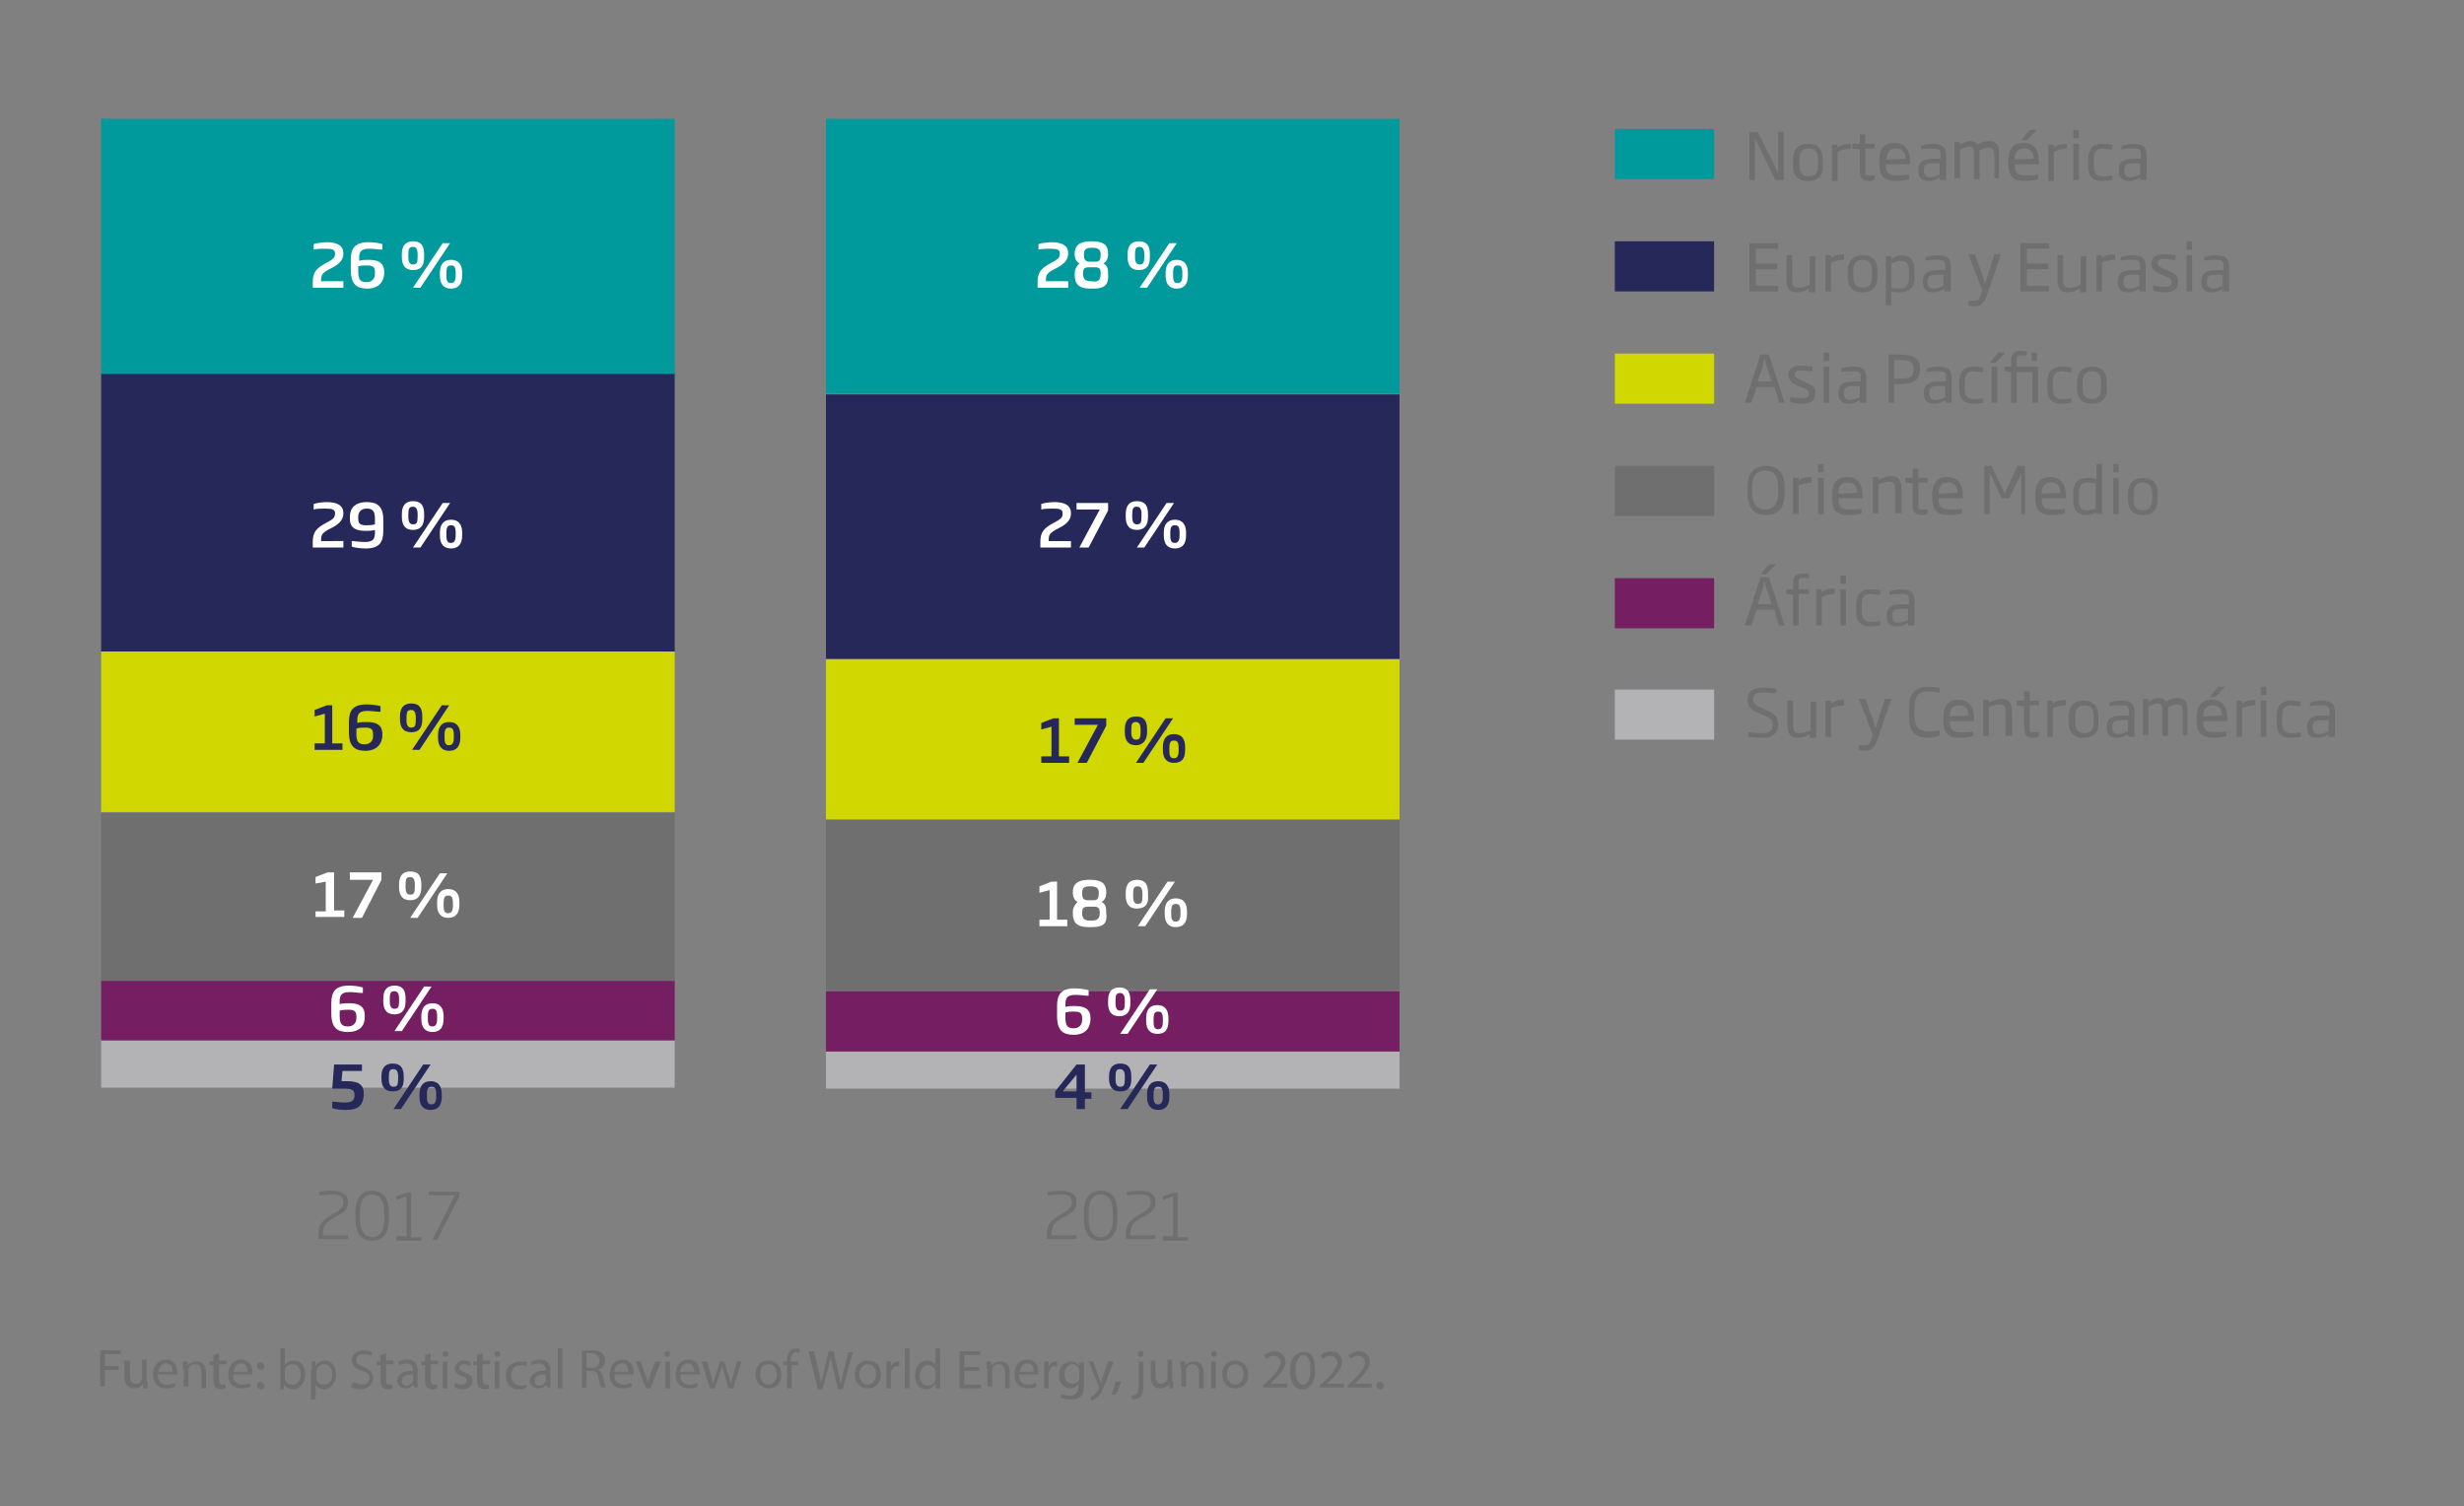 <?xml version="1.0" encoding="utf-8"?>
<!-- Generator: Adobe Illustrator 26.1.0, SVG Export Plug-In . SVG Version: 6.00 Build 0)  -->
<svg version="1.1" id="Capa_1" xmlns="http://www.w3.org/2000/svg" xmlns:xlink="http://www.w3.org/1999/xlink" x="0px" y="0px"
	 viewBox="0 0 265.5 162.3" style="enable-background:new 0 0 265.5 162.3;" xml:space="preserve">
<rect x="0" y="0" width="265.5" height="162.3" fill="#808080" stroke="none"/>
<style type="text/css">
	.st0{fill:#B3B3B5;}
	.st1{fill:#751F62;}
	.st2{fill:#706F6F;}
	.st3{fill:#D1D700;}
	.st4{fill:#252859;}
	.st5{fill:#009A9D;}
	.st6{fill:#FFFFFF;}
</style>
<rect x="89" y="113.3" class="st0" width="61.8" height="4"/>
<rect x="89" y="106.8" class="st1" width="61.8" height="6.5"/>
<rect x="89" y="88.3" class="st2" width="61.8" height="18.4"/>
<rect x="89" y="71" class="st3" width="61.8" height="17.3"/>
<rect x="89" y="42.5" class="st4" width="61.8" height="28.5"/>
<rect x="89" y="12.8" class="st5" width="61.8" height="29.6"/>
<rect x="10.9" y="112.1" class="st0" width="61.8" height="5.1"/>
<rect x="10.9" y="105.6" class="st1" width="61.8" height="6.5"/>
<rect x="10.9" y="87.6" class="st2" width="61.8" height="18.1"/>
<rect x="10.9" y="70.2" class="st3" width="61.8" height="17.3"/>
<rect x="10.9" y="40.2" class="st4" width="61.8" height="30"/>
<rect x="10.9" y="12.8" class="st5" width="61.8" height="27.5"/>
<g>
	<path class="st2" d="M10.9,145.5H13v0.4h-1.7v1.3h1.5v0.4h-1.5v1.8h-0.5V145.5z"/>
	<path class="st2" d="M15.9,148.8c0,0.3,0,0.6,0,0.8h-0.5l0-0.5h0c-0.1,0.2-0.4,0.5-1,0.5c-0.5,0-1-0.3-1-1.3v-1.7H14v1.6
		c0,0.6,0.2,0.9,0.6,0.9c0.4,0,0.6-0.2,0.7-0.5c0-0.1,0-0.2,0-0.3v-1.8h0.5V148.8z"/>
	<path class="st2" d="M17,148.2c0,0.7,0.5,1,1,1c0.4,0,0.6-0.1,0.8-0.2l0.1,0.4c-0.2,0.1-0.5,0.2-1,0.2c-0.9,0-1.4-0.6-1.4-1.5
		c0-0.9,0.5-1.6,1.4-1.6c0.9,0,1.2,0.8,1.2,1.4c0,0.1,0,0.2,0,0.2H17z M18.6,147.8c0-0.3-0.1-0.9-0.7-0.9c-0.5,0-0.8,0.5-0.8,0.9
		H18.6z"/>
	<path class="st2" d="M19.7,147.5c0-0.3,0-0.5,0-0.8h0.5l0,0.5h0c0.1-0.3,0.5-0.5,1-0.5c0.4,0,1,0.2,1,1.2v1.7h-0.5v-1.7
		c0-0.5-0.2-0.9-0.7-0.9c-0.3,0-0.6,0.2-0.7,0.5c0,0.1,0,0.2,0,0.2v1.7h-0.5V147.5z"/>
	<path class="st2" d="M23.6,145.8v0.8h0.8v0.4h-0.8v1.6c0,0.4,0.1,0.6,0.4,0.6c0.1,0,0.2,0,0.3,0l0,0.4c-0.1,0-0.3,0.1-0.5,0.1
		c-0.2,0-0.4-0.1-0.6-0.2c-0.1-0.2-0.2-0.4-0.2-0.8v-1.6h-0.4v-0.4h0.4V146L23.6,145.8z"/>
	<path class="st2" d="M25.1,148.2c0,0.7,0.5,1,1,1c0.4,0,0.6-0.1,0.8-0.2l0.1,0.4c-0.2,0.1-0.5,0.2-1,0.2c-0.9,0-1.4-0.6-1.4-1.5
		c0-0.9,0.5-1.6,1.4-1.6c0.9,0,1.2,0.8,1.2,1.4c0,0.1,0,0.2,0,0.2H25.1z M26.7,147.8c0-0.3-0.1-0.9-0.7-0.9c-0.5,0-0.8,0.5-0.8,0.9
		H26.7z"/>
	<path class="st2" d="M27.7,147.2c0-0.2,0.1-0.4,0.4-0.4c0.2,0,0.3,0.2,0.4,0.4c0,0.2-0.1,0.4-0.4,0.4
		C27.8,147.5,27.7,147.4,27.7,147.2z M27.7,149.3c0-0.2,0.1-0.4,0.4-0.4c0.2,0,0.3,0.2,0.4,0.4c0,0.2-0.1,0.4-0.4,0.4
		C27.8,149.6,27.7,149.5,27.7,149.3z"/>
	<path class="st2" d="M30.2,149.6c0-0.2,0-0.5,0-0.8v-3.5h0.5v1.8h0c0.2-0.3,0.5-0.5,1-0.5c0.7,0,1.2,0.6,1.2,1.5
		c0,1-0.7,1.6-1.3,1.6c-0.4,0-0.8-0.2-1-0.5h0l0,0.5H30.2z M30.7,148.4c0,0.1,0,0.1,0,0.2c0.1,0.4,0.4,0.6,0.8,0.6
		c0.6,0,0.9-0.5,0.9-1.1c0-0.6-0.3-1.1-0.9-1.1c-0.4,0-0.7,0.2-0.8,0.6c0,0.1,0,0.1,0,0.2V148.4z"/>
	<path class="st2" d="M33.6,147.6c0-0.4,0-0.7,0-0.9H34l0,0.5h0c0.2-0.4,0.6-0.6,1-0.6c0.7,0,1.2,0.6,1.2,1.5c0,1-0.6,1.6-1.3,1.6
		c-0.4,0-0.7-0.2-0.9-0.5h0v1.6h-0.5V147.6z M34.1,148.4c0,0.1,0,0.2,0,0.2c0.1,0.4,0.4,0.6,0.8,0.6c0.6,0,0.9-0.5,0.9-1.1
		c0-0.6-0.3-1.1-0.9-1.1c-0.4,0-0.7,0.3-0.8,0.7c0,0.1,0,0.1,0,0.2V148.4z"/>
	<path class="st2" d="M38.1,148.9c0.2,0.1,0.6,0.3,0.9,0.3c0.5,0,0.8-0.3,0.8-0.7c0-0.4-0.2-0.6-0.8-0.8c-0.7-0.2-1.1-0.6-1.1-1.1
		c0-0.6,0.5-1.1,1.3-1.1c0.4,0,0.7,0.1,0.9,0.2l-0.1,0.4c-0.1-0.1-0.4-0.2-0.8-0.2c-0.6,0-0.8,0.3-0.8,0.6c0,0.4,0.2,0.6,0.8,0.8
		c0.7,0.3,1,0.6,1,1.2c0,0.6-0.5,1.2-1.4,1.2c-0.4,0-0.8-0.1-1-0.3L38.1,148.9z"/>
	<path class="st2" d="M41.6,145.8v0.8h0.8v0.4h-0.8v1.6c0,0.4,0.1,0.6,0.4,0.6c0.1,0,0.2,0,0.3,0l0,0.4c-0.1,0-0.3,0.1-0.5,0.1
		c-0.2,0-0.4-0.1-0.6-0.2c-0.1-0.2-0.2-0.4-0.2-0.8v-1.6h-0.4v-0.4h0.4V146L41.6,145.8z"/>
	<path class="st2" d="M44.6,149.6l0-0.4h0c-0.2,0.2-0.5,0.4-0.9,0.4c-0.6,0-0.9-0.4-0.9-0.8c0-0.7,0.6-1.1,1.7-1.1v-0.1
		c0-0.2-0.1-0.7-0.7-0.7c-0.3,0-0.6,0.1-0.8,0.2l-0.1-0.3c0.2-0.2,0.6-0.3,1-0.3c0.9,0,1.1,0.6,1.1,1.2v1.1c0,0.3,0,0.5,0,0.7H44.6z
		 M44.5,148.1c-0.6,0-1.2,0.1-1.2,0.7c0,0.3,0.2,0.5,0.5,0.5c0.4,0,0.6-0.2,0.7-0.5c0-0.1,0-0.1,0-0.2V148.1z"/>
	<path class="st2" d="M46.4,145.8v0.8h0.8v0.4h-0.8v1.6c0,0.4,0.1,0.6,0.4,0.6c0.1,0,0.2,0,0.3,0l0,0.4c-0.1,0-0.3,0.1-0.5,0.1
		c-0.2,0-0.4-0.1-0.6-0.2c-0.1-0.2-0.2-0.4-0.2-0.8v-1.6h-0.4v-0.4h0.4V146L46.4,145.8z"/>
	<path class="st2" d="M48.3,145.9c0,0.2-0.1,0.3-0.3,0.3c-0.2,0-0.3-0.1-0.3-0.3c0-0.2,0.1-0.3,0.3-0.3
		C48.1,145.5,48.3,145.7,48.3,145.9z M47.7,149.6v-2.9h0.5v2.9H47.7z"/>
	<path class="st2" d="M49,149c0.2,0.1,0.4,0.2,0.7,0.2c0.4,0,0.6-0.2,0.6-0.4c0-0.3-0.1-0.4-0.5-0.5c-0.5-0.2-0.8-0.5-0.8-0.8
		c0-0.5,0.4-0.9,1-0.9c0.3,0,0.6,0.1,0.7,0.2l-0.1,0.4c-0.1-0.1-0.3-0.2-0.6-0.2c-0.3,0-0.5,0.2-0.5,0.4c0,0.2,0.2,0.3,0.6,0.5
		c0.5,0.2,0.8,0.4,0.8,0.9c0,0.5-0.4,0.9-1.1,0.9c-0.3,0-0.6-0.1-0.8-0.2L49,149z"/>
	<path class="st2" d="M52,145.8v0.8h0.8v0.4H52v1.6c0,0.4,0.1,0.6,0.4,0.6c0.1,0,0.2,0,0.3,0l0,0.4c-0.1,0-0.3,0.1-0.5,0.1
		c-0.2,0-0.4-0.1-0.6-0.2c-0.1-0.2-0.2-0.4-0.2-0.8v-1.6H51v-0.4h0.4V146L52,145.8z"/>
	<path class="st2" d="M53.9,145.9c0,0.2-0.1,0.3-0.3,0.3c-0.2,0-0.3-0.1-0.3-0.3c0-0.2,0.1-0.3,0.3-0.3
		C53.7,145.5,53.9,145.7,53.9,145.9z M53.3,149.6v-2.9h0.5v2.9H53.3z"/>
	<path class="st2" d="M56.7,149.5c-0.1,0.1-0.4,0.2-0.8,0.2c-0.9,0-1.4-0.6-1.4-1.5c0-0.9,0.6-1.5,1.6-1.5c0.3,0,0.6,0.1,0.7,0.1
		l-0.1,0.4c-0.1-0.1-0.3-0.1-0.6-0.1c-0.7,0-1,0.5-1,1.1c0,0.7,0.4,1.1,1,1.1c0.3,0,0.5-0.1,0.6-0.1L56.7,149.5z"/>
	<path class="st2" d="M58.9,149.6l0-0.4h0c-0.2,0.2-0.5,0.4-0.9,0.4c-0.6,0-0.9-0.4-0.9-0.8c0-0.7,0.6-1.1,1.7-1.1v-0.1
		c0-0.2-0.1-0.7-0.7-0.7c-0.3,0-0.6,0.1-0.8,0.2l-0.1-0.3c0.2-0.2,0.6-0.3,1-0.3c0.9,0,1.1,0.6,1.1,1.2v1.1c0,0.3,0,0.5,0,0.7H58.9z
		 M58.8,148.1c-0.6,0-1.2,0.1-1.2,0.7c0,0.3,0.2,0.5,0.5,0.5c0.4,0,0.6-0.2,0.7-0.5c0-0.1,0-0.1,0-0.2V148.1z"/>
	<path class="st2" d="M60.1,145.3h0.5v4.3h-0.5V145.3z"/>
	<path class="st2" d="M62.7,145.6c0.3-0.1,0.6-0.1,1-0.1c0.6,0,0.9,0.1,1.2,0.3c0.2,0.2,0.3,0.5,0.3,0.8c0,0.5-0.3,0.9-0.8,1v0
		c0.3,0.1,0.5,0.4,0.6,0.8c0.1,0.6,0.2,1,0.3,1.1h-0.5c-0.1-0.1-0.2-0.5-0.3-1c-0.1-0.6-0.3-0.8-0.8-0.8h-0.5v1.8h-0.5V145.6z
		 M63.2,147.4h0.5c0.6,0,0.9-0.3,0.9-0.8c0-0.5-0.4-0.8-0.9-0.8c-0.3,0-0.4,0-0.5,0V147.4z"/>
	<path class="st2" d="M66.2,148.2c0,0.7,0.5,1,1,1c0.4,0,0.6-0.1,0.8-0.2l0.1,0.4c-0.2,0.1-0.5,0.2-1,0.2c-0.9,0-1.4-0.6-1.4-1.5
		c0-0.9,0.5-1.6,1.4-1.6c0.9,0,1.2,0.8,1.2,1.4c0,0.1,0,0.2,0,0.2H66.2z M67.7,147.8c0-0.3-0.1-0.9-0.7-0.9c-0.5,0-0.8,0.5-0.8,0.9
		H67.7z"/>
	<path class="st2" d="M69,146.7l0.6,1.6c0.1,0.3,0.2,0.5,0.2,0.7h0c0.1-0.2,0.1-0.5,0.2-0.7l0.6-1.6h0.6l-1.1,2.9h-0.5l-1.1-2.9H69z
		"/>
	<path class="st2" d="M72.2,145.9c0,0.2-0.1,0.3-0.3,0.3c-0.2,0-0.3-0.1-0.3-0.3c0-0.2,0.1-0.3,0.3-0.3
		C72.1,145.5,72.2,145.7,72.2,145.9z M71.7,149.6v-2.9h0.5v2.9H71.7z"/>
	<path class="st2" d="M73.3,148.2c0,0.7,0.5,1,1,1c0.4,0,0.6-0.1,0.8-0.2l0.1,0.4c-0.2,0.1-0.5,0.2-1,0.2c-0.9,0-1.4-0.6-1.4-1.5
		c0-0.9,0.5-1.6,1.4-1.6c0.9,0,1.2,0.8,1.2,1.4c0,0.1,0,0.2,0,0.2H73.3z M74.8,147.8c0-0.3-0.1-0.9-0.7-0.9c-0.5,0-0.8,0.5-0.8,0.9
		H74.8z"/>
	<path class="st2" d="M76.2,146.7l0.4,1.5c0.1,0.3,0.2,0.6,0.2,0.9h0c0.1-0.3,0.2-0.6,0.3-0.9l0.5-1.5H78l0.5,1.5
		c0.1,0.3,0.2,0.7,0.3,0.9h0c0-0.3,0.1-0.6,0.2-0.9l0.4-1.5h0.5l-0.9,2.9h-0.5l-0.4-1.4c-0.1-0.3-0.2-0.6-0.3-1h0
		c-0.1,0.3-0.2,0.6-0.3,1l-0.5,1.4h-0.5l-0.9-2.9H76.2z"/>
	<path class="st2" d="M84.2,148.1c0,1.1-0.7,1.5-1.4,1.5c-0.8,0-1.4-0.6-1.4-1.5c0-1,0.6-1.5,1.4-1.5
		C83.6,146.6,84.2,147.2,84.2,148.1z M81.9,148.1c0,0.6,0.4,1.1,0.9,1.1c0.5,0,0.9-0.5,0.9-1.1c0-0.5-0.2-1.1-0.9-1.1
		C82.1,147,81.9,147.6,81.9,148.1z"/>
	<path class="st2" d="M84.8,149.6v-2.5h-0.4v-0.4h0.4v-0.1c0-0.4,0.1-0.8,0.3-1c0.2-0.2,0.5-0.3,0.7-0.3c0.2,0,0.3,0,0.4,0.1
		l-0.1,0.4c-0.1,0-0.2-0.1-0.3-0.1c-0.4,0-0.6,0.4-0.6,0.8v0.2H86v0.4h-0.7v2.5H84.8z"/>
	<path class="st2" d="M88.1,149.6l-1-4h0.6l0.5,2c0.1,0.5,0.2,1,0.3,1.4h0c0.1-0.4,0.2-0.9,0.3-1.4l0.5-2h0.5l0.5,2.1
		c0.1,0.5,0.2,1,0.3,1.4h0c0.1-0.4,0.2-0.9,0.3-1.4l0.5-2h0.5l-1.1,4h-0.5l-0.5-2.1c-0.1-0.5-0.2-0.9-0.3-1.3h0
		c-0.1,0.4-0.2,0.8-0.3,1.3l-0.6,2.1H88.1z"/>
	<path class="st2" d="M94.9,148.1c0,1.1-0.7,1.5-1.4,1.5c-0.8,0-1.4-0.6-1.4-1.5c0-1,0.6-1.5,1.4-1.5
		C94.4,146.6,94.9,147.2,94.9,148.1z M92.6,148.1c0,0.6,0.4,1.1,0.9,1.1c0.5,0,0.9-0.5,0.9-1.1c0-0.5-0.2-1.1-0.9-1.1
		C92.9,147,92.6,147.6,92.6,148.1z"/>
	<path class="st2" d="M95.5,147.6c0-0.3,0-0.6,0-0.9H96l0,0.6h0c0.1-0.4,0.4-0.6,0.8-0.6c0.1,0,0.1,0,0.1,0v0.5c-0.1,0-0.1,0-0.2,0
		c-0.4,0-0.6,0.3-0.7,0.7c0,0.1,0,0.2,0,0.2v1.5h-0.5V147.6z"/>
	<path class="st2" d="M97.5,145.3H98v4.3h-0.5V145.3z"/>
	<path class="st2" d="M101.3,145.3v3.5c0,0.3,0,0.6,0,0.8h-0.5l0-0.5h0c-0.2,0.3-0.5,0.6-1,0.6c-0.7,0-1.2-0.6-1.2-1.5
		c0-1,0.6-1.6,1.3-1.6c0.4,0,0.7,0.2,0.9,0.4h0v-1.7H101.3z M100.8,147.9c0-0.1,0-0.2,0-0.2c-0.1-0.3-0.4-0.6-0.8-0.6
		c-0.5,0-0.9,0.5-0.9,1.1c0,0.6,0.3,1.1,0.9,1.1c0.4,0,0.7-0.2,0.8-0.6c0-0.1,0-0.1,0-0.2V147.9z"/>
	<path class="st2" d="M105.5,147.7h-1.6v1.5h1.8v0.4h-2.3v-4h2.2v0.4h-1.7v1.3h1.6V147.7z"/>
	<path class="st2" d="M106.3,147.5c0-0.3,0-0.5,0-0.8h0.5l0,0.5h0c0.1-0.3,0.5-0.5,1-0.5c0.4,0,1,0.2,1,1.2v1.7h-0.5v-1.7
		c0-0.5-0.2-0.9-0.7-0.9c-0.3,0-0.6,0.2-0.7,0.5c0,0.1,0,0.2,0,0.2v1.7h-0.5V147.5z"/>
	<path class="st2" d="M109.8,148.2c0,0.7,0.5,1,1,1c0.4,0,0.6-0.1,0.8-0.2l0.1,0.4c-0.2,0.1-0.5,0.2-1,0.2c-0.9,0-1.4-0.6-1.4-1.5
		c0-0.9,0.5-1.6,1.4-1.6c0.9,0,1.2,0.8,1.2,1.4c0,0.1,0,0.2,0,0.2H109.8z M111.4,147.8c0-0.3-0.1-0.9-0.7-0.9
		c-0.5,0-0.8,0.5-0.8,0.9H111.4z"/>
	<path class="st2" d="M112.5,147.6c0-0.3,0-0.6,0-0.9h0.5l0,0.6h0c0.1-0.4,0.4-0.6,0.8-0.6c0.1,0,0.1,0,0.1,0v0.5
		c-0.1,0-0.1,0-0.2,0c-0.4,0-0.6,0.3-0.7,0.7c0,0.1,0,0.2,0,0.2v1.5h-0.5V147.6z"/>
	<path class="st2" d="M116.8,146.7c0,0.2,0,0.4,0,0.8v1.7c0,0.7-0.1,1.1-0.4,1.3c-0.3,0.3-0.7,0.3-1.1,0.3c-0.3,0-0.7-0.1-1-0.2
		l0.1-0.4c0.2,0.1,0.5,0.2,0.9,0.2c0.5,0,0.9-0.3,0.9-1v-0.3h0c-0.2,0.3-0.5,0.5-0.9,0.5c-0.7,0-1.2-0.6-1.2-1.4
		c0-1,0.6-1.5,1.3-1.5c0.5,0,0.8,0.3,0.9,0.5h0l0-0.4H116.8z M116.3,147.8c0-0.1,0-0.2,0-0.2c-0.1-0.3-0.4-0.6-0.7-0.6
		c-0.5,0-0.9,0.4-0.9,1.1c0,0.6,0.3,1,0.9,1c0.3,0,0.6-0.2,0.7-0.5c0-0.1,0-0.2,0-0.3V147.8z"/>
	<path class="st2" d="M117.8,146.7l0.6,1.7c0.1,0.2,0.1,0.4,0.2,0.6h0c0.1-0.2,0.1-0.4,0.2-0.6l0.6-1.7h0.6l-0.8,2.1
		c-0.4,1-0.6,1.5-1,1.8c-0.3,0.2-0.5,0.3-0.6,0.3l-0.1-0.4c0.1,0,0.3-0.1,0.5-0.3c0.1-0.1,0.3-0.3,0.4-0.6c0-0.1,0-0.1,0-0.1
		s0-0.1,0-0.1l-1.1-2.7H117.8z"/>
	<path class="st2" d="M119.8,150.3c0.1-0.4,0.3-1,0.4-1.4l0.6-0.1c-0.1,0.5-0.4,1.2-0.6,1.5L119.8,150.3z"/>
	<path class="st2" d="M121.9,150.4c0.2,0,0.4-0.1,0.6-0.2c0.1-0.2,0.2-0.4,0.2-1.1v-2.4h0.5v2.6c0,0.6-0.1,0.9-0.3,1.2
		c-0.2,0.2-0.6,0.3-0.9,0.3L121.9,150.4z M123.2,145.9c0,0.2-0.1,0.3-0.3,0.3c-0.2,0-0.3-0.1-0.3-0.3c0-0.2,0.1-0.3,0.3-0.3
		C123.1,145.5,123.2,145.7,123.2,145.9z"/>
	<path class="st2" d="M126.4,148.8c0,0.3,0,0.6,0,0.8H126l0-0.5h0c-0.1,0.2-0.4,0.5-1,0.5c-0.5,0-1-0.3-1-1.3v-1.7h0.5v1.6
		c0,0.6,0.2,0.9,0.6,0.9c0.4,0,0.6-0.2,0.7-0.5c0-0.1,0-0.2,0-0.3v-1.8h0.5V148.8z"/>
	<path class="st2" d="M127.2,147.5c0-0.3,0-0.5,0-0.8h0.5l0,0.5h0c0.1-0.3,0.5-0.5,1-0.5c0.4,0,1,0.2,1,1.2v1.7h-0.5v-1.7
		c0-0.5-0.2-0.9-0.7-0.9c-0.3,0-0.6,0.2-0.7,0.5c0,0.1,0,0.2,0,0.2v1.7h-0.5V147.5z"/>
	<path class="st2" d="M131.1,145.9c0,0.2-0.1,0.3-0.3,0.3c-0.2,0-0.3-0.1-0.3-0.3c0-0.2,0.1-0.3,0.3-0.3
		C131,145.5,131.1,145.7,131.1,145.9z M130.5,149.6v-2.9h0.5v2.9H130.5z"/>
	<path class="st2" d="M134.5,148.1c0,1.1-0.7,1.5-1.4,1.5c-0.8,0-1.4-0.6-1.4-1.5c0-1,0.6-1.5,1.4-1.5
		C133.9,146.6,134.5,147.2,134.5,148.1z M132.2,148.1c0,0.6,0.4,1.1,0.9,1.1c0.5,0,0.9-0.5,0.9-1.1c0-0.5-0.2-1.1-0.9-1.1
		C132.4,147,132.2,147.6,132.2,148.1z"/>
	<path class="st2" d="M136.1,149.6v-0.3l0.4-0.4c1-0.9,1.4-1.5,1.5-2c0-0.4-0.2-0.8-0.8-0.8c-0.4,0-0.6,0.2-0.8,0.3l-0.2-0.4
		c0.3-0.2,0.7-0.4,1.1-0.4c0.8,0,1.2,0.6,1.2,1.1c0,0.7-0.5,1.3-1.3,2.1l-0.3,0.3v0h1.8v0.4H136.1z"/>
	<path class="st2" d="M141.7,147.6c0,1.3-0.5,2.1-1.4,2.1c-0.8,0-1.3-0.7-1.3-2c0-1.3,0.6-2,1.4-2
		C141.3,145.6,141.7,146.3,141.7,147.6z M139.6,147.6c0,1,0.3,1.6,0.8,1.6c0.5,0,0.8-0.6,0.8-1.6c0-1-0.2-1.6-0.8-1.6
		C140,146,139.6,146.6,139.6,147.6z"/>
	<path class="st2" d="M142.2,149.6v-0.3l0.4-0.4c1-0.9,1.4-1.5,1.5-2c0-0.4-0.2-0.8-0.8-0.8c-0.4,0-0.6,0.2-0.8,0.3l-0.2-0.4
		c0.3-0.2,0.7-0.4,1.1-0.4c0.8,0,1.2,0.6,1.2,1.1c0,0.7-0.5,1.3-1.3,2.1l-0.3,0.3v0h1.8v0.4H142.2z"/>
	<path class="st2" d="M145.2,149.6v-0.3l0.4-0.4c1-0.9,1.4-1.5,1.5-2c0-0.4-0.2-0.8-0.8-0.8c-0.4,0-0.6,0.2-0.8,0.3l-0.2-0.4
		c0.3-0.2,0.7-0.4,1.1-0.4c0.8,0,1.2,0.6,1.2,1.1c0,0.7-0.5,1.3-1.3,2.1l-0.3,0.3v0h1.8v0.4H145.2z"/>
	<path class="st2" d="M148.3,149.3c0-0.2,0.1-0.4,0.4-0.4c0.2,0,0.4,0.2,0.4,0.4c0,0.2-0.1,0.4-0.4,0.4
		C148.4,149.6,148.3,149.5,148.3,149.3z"/>
</g>
<g>
	<path class="st2" d="M112.8,133.6v-0.5c0-1.2,0.4-1.6,1.6-2.3c0.9-0.5,1.1-0.8,1.1-1.3c0-0.6-0.4-0.8-1.3-0.8c-0.4,0-1,0.1-1.3,0.1
		v-0.4c0.2,0,0.8-0.1,1.3-0.1c1.2,0,1.8,0.4,1.8,1.2c0,0.7-0.3,1.1-1.3,1.6c-1.1,0.6-1.4,0.9-1.4,1.9v0.1h2.7v0.4H112.8z"/>
	<path class="st2" d="M118.6,133.7c-1.1,0-1.8-0.7-1.8-2.3v-0.8c0-1.6,0.7-2.3,1.8-2.3c1.1,0,1.8,0.7,1.8,2.3v0.8
		C120.4,133,119.7,133.7,118.6,133.7z M119.9,130.6c0-1.4-0.6-1.9-1.3-1.9s-1.3,0.5-1.3,1.9v0.8c0,1.4,0.6,1.9,1.3,1.9
		s1.3-0.5,1.3-1.9V130.6z"/>
	<path class="st2" d="M121.3,133.6v-0.5c0-1.2,0.4-1.6,1.6-2.3c0.9-0.5,1.1-0.8,1.1-1.3c0-0.6-0.4-0.8-1.3-0.8c-0.4,0-1,0.1-1.3,0.1
		v-0.4c0.2,0,0.8-0.1,1.3-0.1c1.2,0,1.8,0.4,1.8,1.2c0,0.7-0.3,1.1-1.3,1.6c-1.1,0.6-1.4,0.9-1.4,1.9v0.1h2.7v0.4H121.3z"/>
	<path class="st2" d="M125.3,133.6v-0.4l1.1,0v-4.3l-1.1,0.4v-0.4l1.2-0.4h0.4v4.8l1.1,0v0.4H125.3z"/>
</g>
<g>
	<path class="st2" d="M34.3,133.6v-0.5c0-1.2,0.4-1.6,1.6-2.3c0.9-0.5,1.1-0.8,1.1-1.3c0-0.6-0.4-0.8-1.3-0.8c-0.4,0-1,0.1-1.3,0.1
		v-0.4c0.2,0,0.8-0.1,1.3-0.1c1.2,0,1.8,0.4,1.8,1.2c0,0.7-0.3,1.1-1.3,1.6c-1.1,0.6-1.4,0.9-1.4,1.9v0.1h2.7v0.4H34.3z"/>
	<path class="st2" d="M40.1,133.7c-1.1,0-1.8-0.7-1.8-2.3v-0.8c0-1.6,0.7-2.3,1.8-2.3c1.1,0,1.8,0.7,1.8,2.3v0.8
		C41.9,133,41.2,133.7,40.1,133.7z M41.4,130.6c0-1.4-0.6-1.9-1.3-1.9s-1.3,0.5-1.3,1.9v0.8c0,1.4,0.6,1.9,1.3,1.9s1.3-0.5,1.3-1.9
		V130.6z"/>
	<path class="st2" d="M42.7,133.6v-0.4l1.1,0v-4.3l-1.1,0.4v-0.4l1.2-0.4h0.4v4.8l1.1,0v0.4H42.7z"/>
	<path class="st2" d="M47.1,133.6h-0.5l2.4-4.8h-2.8v-0.4h3.3v0.5L47.1,133.6z"/>
</g>
<g>
	<path class="st2" d="M191.3,19.4l-1.8-3.7c-0.1-0.3-0.3-0.6-0.4-0.9h0c0,0.3,0,0.7,0,1.1v3.5h-0.6v-5.2h0.9l1.8,3.6
		c0.1,0.3,0.3,0.6,0.4,0.9h0c0-0.4,0-0.8,0-1.1v-3.4h0.6v5.2H191.3z"/>
	<path class="st2" d="M194.8,19.5c-1.1,0-1.6-0.6-1.6-1.7v-0.6c0-1.1,0.6-1.7,1.6-1.7c1.1,0,1.6,0.6,1.6,1.7v0.6
		C196.5,18.9,195.9,19.5,194.8,19.5z M195.9,17.2c0-0.8-0.3-1.2-1-1.2c-0.7,0-1,0.4-1,1.2v0.6c0,0.8,0.3,1.2,1,1.2
		c0.7,0,1-0.4,1-1.2V17.2z"/>
	<path class="st2" d="M198,16.4v3.1h-0.6v-3.9h0.6v0.3c0.4-0.3,0.8-0.4,1.4-0.4V16C198.9,16,198.3,16.2,198,16.4z"/>
	<path class="st2" d="M201.4,19.5c-0.7,0-1-0.3-1-1v-2.4l-0.8-0.1v-0.5h0.8v-1h0.6v1h1v0.5h-1v2.4c0,0.4,0,0.5,0.4,0.5
		c0.2,0,0.5,0,0.6,0v0.4C202,19.4,201.7,19.5,201.4,19.5z"/>
	<path class="st2" d="M203.2,17.7L203.2,17.7c0,0.7,0.1,1.2,1.2,1.2c0.4,0,1,0,1.3-0.1v0.5c-0.3,0.1-0.7,0.2-1.4,0.2
		c-1.4,0-1.8-0.6-1.8-1.9v-0.3c0-1.2,0.5-1.9,1.6-1.9c1.1,0,1.7,0.7,1.7,2v0.3H203.2z M205.3,17.1c0-0.5-0.1-1.1-1-1.1
		c-0.9,0-1,0.7-1,1.1v0.1L205.3,17.1L205.3,17.1z"/>
	<path class="st2" d="M209,19.4v-0.3c-0.2,0.2-0.7,0.4-1.2,0.4c-0.7,0-1.1-0.3-1.1-1.1v-0.1c0-1,0.7-1.2,1.8-1.2h0.6v-0.3
		c0-0.7-0.1-0.8-0.9-0.8c-0.4,0-0.8,0-1.2,0.1v-0.4c0.1,0,0.6-0.2,1.2-0.2c1.3,0,1.5,0.5,1.5,1.3v2.6H209z M209,17.6h-0.6
		c-0.8,0-1.1,0.1-1.1,0.7v0.2c0,0.4,0.3,0.6,0.6,0.6c0.5,0,0.9-0.2,1.1-0.3V17.6z"/>
	<path class="st2" d="M214.9,19.4v-2.6c0-0.5,0-0.9-0.6-0.9c-0.3,0-0.6,0.1-1,0.3c0,0.2,0,0.4,0,0.5v2.6h-0.6v-2.6
		c0-0.5,0-0.9-0.5-0.9c-0.3,0-0.7,0.2-1,0.3v3.1h-0.6v-3.9h0.6v0.3c0.3-0.2,0.7-0.4,1.1-0.4c0.4,0,0.7,0.2,0.8,0.4
		c0.4-0.3,0.8-0.4,1.2-0.4c1.1,0,1.1,0.8,1.1,1.4v2.6H214.9z"/>
	<path class="st2" d="M217.1,17.7L217.1,17.7c0,0.7,0.1,1.2,1.2,1.2c0.4,0,1,0,1.3-0.1v0.5c-0.3,0.1-0.7,0.2-1.4,0.2
		c-1.4,0-1.8-0.6-1.8-1.9v-0.3c0-1.2,0.5-1.9,1.6-1.9c1.1,0,1.7,0.7,1.7,2v0.3H217.1z M219.1,17.1c0-0.5-0.1-1.1-1-1.1
		c-0.9,0-1,0.7-1,1.1v0.1L219.1,17.1L219.1,17.1z M218.4,15.1h-0.6l0.9-1.1h0.8L218.4,15.1z"/>
	<path class="st2" d="M221.3,16.4v3.1h-0.6v-3.9h0.6v0.3c0.4-0.3,0.8-0.4,1.4-0.4V16C222.2,16,221.6,16.2,221.3,16.4z"/>
	<path class="st2" d="M223.4,14.8V14h0.6v0.9H223.4z M223.4,19.4v-3.9h0.6v3.9H223.4z"/>
	<path class="st2" d="M226.5,19.5c-1.1,0-1.5-0.6-1.5-1.7v-0.6c0-1.1,0.5-1.7,1.5-1.7c0.6,0,1,0.1,1.1,0.1v0.5c-0.5,0-0.8-0.1-1-0.1
		c-0.6,0-1,0.2-1,1.2v0.6c0,1,0.4,1.2,1,1.2c0.2,0,0.5,0,1-0.1v0.5C227.5,19.4,227.1,19.5,226.5,19.5z"/>
	<path class="st2" d="M230.6,19.4v-0.3c-0.2,0.2-0.7,0.4-1.2,0.4c-0.7,0-1.1-0.3-1.1-1.1v-0.1c0-1,0.7-1.2,1.8-1.2h0.6v-0.3
		c0-0.7-0.1-0.8-0.9-0.8c-0.4,0-0.8,0-1.2,0.1v-0.4c0.1,0,0.6-0.2,1.2-0.2c1.3,0,1.5,0.5,1.5,1.3v2.6H230.6z M230.6,17.6H230
		c-0.8,0-1.1,0.1-1.1,0.7v0.2c0,0.4,0.3,0.6,0.6,0.6c0.5,0,0.9-0.2,1.1-0.3V17.6z"/>
</g>
<g>
	<path class="st2" d="M188.5,31.4v-5.2h3.1v0.6h-2.4v1.6h2.3V29h-2.3v1.8h2.4v0.6H188.5z"/>
	<path class="st2" d="M194.9,31.4v-0.3c-0.5,0.3-0.9,0.4-1.3,0.4c-1,0-1.1-0.7-1.1-1.5v-2.5h0.6V30c0,0.7,0.1,1,0.7,1
		c0.3,0,0.7-0.1,1.2-0.3v-3.1h0.6v3.9H194.9z"/>
	<path class="st2" d="M197.3,28.3v3.1h-0.6v-3.9h0.6v0.3c0.4-0.3,0.8-0.4,1.4-0.4V28C198.1,28,197.6,28.2,197.3,28.3z"/>
	<path class="st2" d="M200.7,31.5c-1.1,0-1.6-0.6-1.6-1.7v-0.6c0-1.1,0.6-1.7,1.6-1.7c1.1,0,1.6,0.6,1.6,1.7v0.6
		C202.3,30.9,201.8,31.5,200.7,31.5z M201.7,29.2c0-0.8-0.3-1.2-1-1.2c-0.7,0-1,0.4-1,1.2v0.6c0,0.8,0.3,1.2,1,1.2
		c0.7,0,1-0.4,1-1.2V29.2z"/>
	<path class="st2" d="M204.7,31.5c-0.3,0-0.6,0-0.9-0.1v1.5h-0.6v-5.3h0.6v0.3c0.3-0.2,0.7-0.4,1.1-0.4c0.9,0,1.4,0.5,1.4,1.8v0.4
		C206.4,31.1,205.6,31.5,204.7,31.5z M205.7,29.3c0-0.9-0.3-1.2-0.9-1.2c-0.3,0-0.5,0.1-1,0.3v2.6c0.3,0.1,0.6,0.1,0.9,0.1
		c0.6,0,1-0.2,1-1.3V29.3z"/>
	<path class="st2" d="M209.5,31.4v-0.3c-0.2,0.2-0.7,0.4-1.2,0.4c-0.7,0-1.1-0.3-1.1-1.1v-0.1c0-1,0.7-1.2,1.8-1.2h0.6v-0.3
		c0-0.7-0.1-0.8-0.9-0.8c-0.4,0-0.8,0-1.2,0.1v-0.4c0.1,0,0.6-0.2,1.2-0.2c1.3,0,1.5,0.5,1.5,1.3v2.6H209.5z M209.4,29.6h-0.6
		c-0.8,0-1.1,0.1-1.1,0.7v0.2c0,0.4,0.3,0.6,0.6,0.6c0.5,0,0.9-0.2,1.1-0.3V29.6z"/>
	<path class="st2" d="M214.1,31.8c-0.3,0.7-0.5,1.2-1.3,1.2c-0.3,0-0.6,0-0.7-0.1v-0.5c0.3,0,0.5,0,0.7,0c0.4,0,0.5-0.2,0.7-0.8
		l0.1-0.3l-1.5-3.9h0.7l0.8,2.2c0.1,0.3,0.2,0.6,0.3,1c0.1-0.4,0.2-0.7,0.3-1l0.7-2.2h0.7L214.1,31.8z"/>
	<path class="st2" d="M217.7,31.4v-5.2h3.1v0.6h-2.4v1.6h2.3V29h-2.3v1.8h2.4v0.6H217.7z"/>
	<path class="st2" d="M224.1,31.4v-0.3c-0.5,0.3-0.9,0.4-1.3,0.4c-1,0-1.1-0.7-1.1-1.5v-2.5h0.6V30c0,0.7,0.1,1,0.7,1
		c0.3,0,0.7-0.1,1.2-0.3v-3.1h0.6v3.9H224.1z"/>
	<path class="st2" d="M226.5,28.3v3.1h-0.6v-3.9h0.6v0.3c0.4-0.3,0.8-0.4,1.4-0.4V28C227.3,28,226.7,28.2,226.5,28.3z"/>
	<path class="st2" d="M230.5,31.4v-0.3c-0.2,0.2-0.7,0.4-1.2,0.4c-0.7,0-1.1-0.3-1.1-1.1v-0.1c0-1,0.7-1.2,1.8-1.2h0.6v-0.3
		c0-0.7-0.1-0.8-0.9-0.8c-0.4,0-0.8,0-1.2,0.1v-0.4c0.1,0,0.6-0.2,1.2-0.2c1.3,0,1.5,0.5,1.5,1.3v2.6H230.5z M230.5,29.6h-0.6
		c-0.8,0-1.1,0.1-1.1,0.7v0.2c0,0.4,0.3,0.6,0.6,0.6c0.5,0,0.9-0.2,1.1-0.3V29.6z"/>
	<path class="st2" d="M233.3,31.5c-0.5,0-1.1-0.1-1.3-0.2v-0.5c0.2,0,0.8,0.1,1.2,0.1c0.7,0,0.8-0.2,0.8-0.5c0-0.3-0.1-0.4-0.8-0.7
		l-0.3-0.1c-0.7-0.3-1.1-0.6-1.1-1.2c0-0.6,0.4-1,1.4-1c0.5,0,1,0.1,1.2,0.1v0.5c-0.4,0-0.9-0.1-1.1-0.1c-0.6,0-0.8,0.1-0.8,0.4
		c0,0.3,0.1,0.4,0.7,0.7l0.3,0.1c0.9,0.4,1.2,0.6,1.2,1.2C234.7,31,234.4,31.5,233.3,31.5z"/>
	<path class="st2" d="M235.6,26.8V26h0.6v0.9H235.6z M235.6,31.4v-3.9h0.6v3.9H235.6z"/>
	<path class="st2" d="M239.5,31.4v-0.3c-0.2,0.2-0.7,0.4-1.2,0.4c-0.7,0-1.1-0.3-1.1-1.1v-0.1c0-1,0.7-1.2,1.8-1.2h0.6v-0.3
		c0-0.7-0.1-0.8-0.9-0.8c-0.4,0-0.8,0-1.2,0.1v-0.4c0.1,0,0.6-0.2,1.2-0.2c1.3,0,1.5,0.5,1.5,1.3v2.6H239.5z M239.5,29.6h-0.6
		c-0.8,0-1.1,0.1-1.1,0.7v0.2c0,0.4,0.3,0.6,0.6,0.6c0.5,0,0.9-0.2,1.1-0.3V29.6z"/>
</g>
<path class="st2" d="M191.7,43.4l-0.5-1.7h-1.9l-0.6,1.7h-0.7l1.7-5.2h0.9l1.7,5.2H191.7z M190.4,39.6c-0.1-0.3-0.2-0.5-0.2-0.9
	h-0.1c-0.1,0.3-0.1,0.6-0.2,0.9l-0.5,1.5h1.5L190.4,39.6z M194.2,43.5c-0.5,0-1.1-0.1-1.3-0.2v-0.5c0.2,0,0.8,0.1,1.2,0.1
	c0.7,0,0.8-0.2,0.8-0.5c0-0.3-0.1-0.4-0.8-0.7l-0.3-0.1c-0.7-0.3-1.1-0.6-1.1-1.2c0-0.6,0.4-1,1.4-1c0.5,0,1,0.1,1.2,0.1v0.5
	c-0.4,0-0.9-0.1-1.1-0.1c-0.6,0-0.8,0.1-0.8,0.4c0,0.3,0.1,0.4,0.7,0.7l0.3,0.1c0.9,0.4,1.2,0.6,1.2,1.2
	C195.6,43,195.3,43.5,194.2,43.5z M196.5,38.8V38h0.6v0.9H196.5z M196.5,43.4v-3.9h0.6v3.9H196.5z M200.4,43.4v-0.3
	c-0.2,0.2-0.7,0.4-1.2,0.4c-0.7,0-1.1-0.3-1.1-1.1v-0.1c0-1,0.7-1.2,1.8-1.2h0.6v-0.3c0-0.7-0.1-0.8-0.9-0.8c-0.4,0-0.8,0-1.2,0.1
	v-0.4c0.1,0,0.6-0.2,1.2-0.2c1.3,0,1.5,0.5,1.5,1.3v2.6H200.4z M200.4,41.6h-0.6c-0.8,0-1.1,0.1-1.1,0.7v0.2c0,0.4,0.3,0.6,0.6,0.6
	c0.5,0,0.9-0.2,1.1-0.3V41.6z M204.1,41.4v2h-0.6v-5.2c0.3,0,0.7,0,1,0c1.3,0,2.4,0.1,2.4,1.6C206.8,41.4,205.6,41.4,204.1,41.4z
	 M204.4,38.8h-0.3v2h0.2c1.3,0,1.9,0,1.9-1C206.2,38.8,205.6,38.8,204.4,38.8z M209.6,43.4v-0.3c-0.2,0.2-0.7,0.4-1.2,0.4
	c-0.7,0-1.1-0.3-1.1-1.1v-0.1c0-1,0.7-1.2,1.8-1.2h0.6v-0.3c0-0.7-0.1-0.8-0.9-0.8c-0.4,0-0.8,0-1.2,0.1v-0.4c0.1,0,0.6-0.2,1.2-0.2
	c1.3,0,1.5,0.5,1.5,1.3v2.6H209.6z M209.6,41.6H209c-0.8,0-1.1,0.1-1.1,0.7v0.2c0,0.4,0.3,0.6,0.6,0.6c0.5,0,0.9-0.2,1.1-0.3V41.6z
	 M212.6,43.5c-1.1,0-1.5-0.6-1.5-1.7v-0.6c0-1.1,0.5-1.7,1.5-1.7c0.6,0,1,0.1,1.1,0.1v0.5c-0.5,0-0.8-0.1-1-0.1c-0.6,0-1,0.2-1,1.2
	v0.6c0,1,0.4,1.2,1,1.2c0.2,0,0.5,0,1-0.1v0.5C213.6,43.4,213.2,43.5,212.6,43.5z M215,39.1h-0.6l0.9-1.1h0.8L215,39.1z M214.6,43.4
	v-3.9h0.6v3.9H214.6z M216.7,43.4v-3.3l-0.7-0.1v-0.5h0.7v-0.5c0-0.6,0.1-1.2,1-1.2c0.3,0,0.6,0.1,0.7,0.1v0.4c-0.1,0-0.4,0-0.7,0
	c-0.4,0-0.4,0.2-0.4,0.7v0.5h2.3v3.9H219v-3.3h-1.7v3.3H216.7z M218.9,38.8V38h0.6v0.9H218.9z M222.1,43.5c-1.1,0-1.5-0.6-1.5-1.7
	v-0.6c0-1.1,0.5-1.7,1.5-1.7c0.6,0,1,0.1,1.1,0.1v0.5c-0.5,0-0.8-0.1-1-0.1c-0.6,0-1,0.2-1,1.2v0.6c0,1,0.4,1.2,1,1.2
	c0.2,0,0.5,0,1-0.1v0.5C223.1,43.4,222.7,43.5,222.1,43.5z M225.4,43.5c-1.1,0-1.6-0.6-1.6-1.7v-0.6c0-1.1,0.6-1.7,1.6-1.7
	c1.1,0,1.6,0.6,1.6,1.7v0.6C227.1,42.9,226.5,43.5,225.4,43.5z M226.4,41.2c0-0.8-0.3-1.2-1-1.2c-0.7,0-1,0.4-1,1.2v0.6
	c0,0.8,0.3,1.2,1,1.2c0.7,0,1-0.4,1-1.2V41.2z"/>
<g>
	<path class="st2" d="M190.3,55.5c-1.3,0-2-0.8-2-2.3v-0.7c0-1.5,0.7-2.3,2-2.3c1.3,0,2,0.8,2,2.3v0.7
		C192.3,54.7,191.6,55.5,190.3,55.5z M191.6,52.4c0-1.3-0.6-1.7-1.4-1.7c-0.8,0-1.4,0.5-1.4,1.7v0.7c0,1.3,0.6,1.8,1.4,1.8
		c0.8,0,1.4-0.5,1.4-1.8V52.4z"/>
	<path class="st2" d="M193.8,52.3v3.1h-0.6v-3.9h0.6v0.3c0.4-0.3,0.8-0.4,1.4-0.4V52C194.7,52,194.1,52.2,193.8,52.3z"/>
	<path class="st2" d="M195.9,50.8V50h0.6v0.9H195.9z M195.9,55.4v-3.9h0.6v3.9H195.9z"/>
	<path class="st2" d="M198.1,53.7L198.1,53.7c0,0.7,0.1,1.2,1.2,1.2c0.4,0,1,0,1.3-0.1v0.5c-0.3,0.1-0.7,0.2-1.4,0.2
		c-1.4,0-1.8-0.6-1.8-1.9v-0.3c0-1.2,0.5-1.9,1.6-1.9c1.1,0,1.7,0.7,1.7,2v0.3H198.1z M200.1,53.1c0-0.5-0.1-1.1-1-1.1
		c-0.9,0-1,0.7-1,1.1v0.1L200.1,53.1L200.1,53.1z"/>
	<path class="st2" d="M204.2,55.4v-2.5c0-0.7-0.1-1-0.6-1c-0.3,0-0.7,0.1-1.2,0.3v3.1h-0.6v-3.9h0.6v0.3c0.4-0.2,0.9-0.4,1.3-0.4
		c1,0,1.2,0.6,1.2,1.5v2.5H204.2z"/>
	<path class="st2" d="M207.1,55.5c-0.7,0-1-0.3-1-1v-2.4l-0.8-0.1v-0.5h0.8v-1h0.6v1h1v0.5h-1v2.4c0,0.4,0,0.5,0.4,0.5
		c0.2,0,0.5,0,0.6,0v0.4C207.7,55.4,207.4,55.5,207.1,55.5z"/>
	<path class="st2" d="M208.9,53.7L208.9,53.7c0,0.7,0.1,1.2,1.2,1.2c0.4,0,1,0,1.3-0.1v0.5c-0.3,0.1-0.7,0.2-1.4,0.2
		c-1.4,0-1.8-0.6-1.8-1.9v-0.3c0-1.2,0.5-1.9,1.6-1.9c1.1,0,1.7,0.7,1.7,2v0.3H208.9z M210.9,53.1c0-0.5-0.1-1.1-1-1.1
		c-0.9,0-1,0.7-1,1.1v0.1L210.9,53.1L210.9,53.1z"/>
	<path class="st2" d="M217.8,55.4V52c0-0.4,0-0.6,0-1h0c-0.1,0.3-0.2,0.5-0.4,0.8l-0.9,1.9h-0.8l-0.9-1.9c-0.1-0.3-0.2-0.5-0.4-0.8
		h0c0,0.4,0,0.6,0,1v3.4h-0.6v-5.2h0.8l1.1,2.3c0.1,0.2,0.2,0.5,0.3,0.7h0c0.1-0.2,0.2-0.5,0.3-0.7l1.1-2.3h0.8v5.2H217.8z"/>
	<path class="st2" d="M220,53.7L220,53.7c0,0.7,0.1,1.2,1.2,1.2c0.4,0,1,0,1.3-0.1v0.5c-0.3,0.1-0.7,0.2-1.4,0.2
		c-1.4,0-1.8-0.6-1.8-1.9v-0.3c0-1.2,0.5-1.9,1.6-1.9c1.1,0,1.7,0.7,1.7,2v0.3H220z M222,53.1c0-0.5-0.1-1.1-1-1.1
		c-0.9,0-1,0.7-1,1.1v0.1L222,53.1L222,53.1z"/>
	<path class="st2" d="M225.9,55.4v-0.2c-0.3,0.2-0.6,0.3-1.1,0.3c-0.9,0-1.4-0.5-1.4-1.6v-0.7c0-1.4,0.7-1.7,1.6-1.7
		c0.3,0,0.6,0,0.9,0.1V50h0.6v5.4H225.9z M225.9,52.1c-0.3-0.1-0.7-0.1-0.9-0.1c-0.6,0-1,0.2-1,1.2v0.7c0,0.8,0.3,1.1,0.9,1.1
		c0.3,0,0.7-0.1,0.9-0.2V52.1z"/>
	<path class="st2" d="M227.7,50.8V50h0.6v0.9H227.7z M227.7,55.4v-3.9h0.6v3.9H227.7z"/>
	<path class="st2" d="M230.9,55.5c-1.1,0-1.6-0.6-1.6-1.7v-0.6c0-1.1,0.6-1.7,1.6-1.7c1.1,0,1.6,0.6,1.6,1.7v0.6
		C232.5,54.9,232,55.5,230.9,55.5z M231.9,53.2c0-0.8-0.3-1.2-1-1.2c-0.7,0-1,0.4-1,1.2v0.6c0,0.8,0.3,1.2,1,1.2c0.7,0,1-0.4,1-1.2
		V53.2z"/>
</g>
<g>
	<path class="st2" d="M191.7,67.4l-0.5-1.7h-1.9l-0.6,1.7h-0.7l1.7-5.2h0.9l1.7,5.2H191.7z M190.4,63.6c-0.1-0.3-0.2-0.5-0.2-0.9
		h-0.1c-0.1,0.3-0.1,0.6-0.2,0.9l-0.5,1.5h1.5L190.4,63.6z M190.3,61.9h-0.6l0.9-1.1h0.8L190.3,61.9z"/>
	<path class="st2" d="M193.8,64.1v3.3h-0.6v-3.3l-0.7-0.1v-0.5h0.7v-0.5c0-0.6,0.1-1.2,1-1.2c0.3,0,0.6,0,0.7,0.1v0.4
		c-0.2,0-0.4,0-0.7,0c-0.4,0-0.4,0.2-0.4,0.7v0.5h1.1v0.5H193.8z"/>
	<path class="st2" d="M196.3,64.3v3.1h-0.6v-3.9h0.6v0.3c0.4-0.3,0.8-0.4,1.4-0.4V64C197.2,64,196.6,64.2,196.3,64.3z"/>
	<path class="st2" d="M198.3,62.8V62h0.6v0.9H198.3z M198.3,67.4v-3.9h0.6v3.9H198.3z"/>
	<path class="st2" d="M201.5,67.5c-1.1,0-1.5-0.6-1.5-1.7v-0.6c0-1.1,0.5-1.7,1.5-1.7c0.6,0,1,0.1,1.1,0.1v0.5c-0.5,0-0.8-0.1-1-0.1
		c-0.6,0-1,0.2-1,1.2v0.6c0,1,0.4,1.2,1,1.2c0.2,0,0.5,0,1-0.1v0.5C202.4,67.4,202,67.5,201.5,67.5z"/>
	<path class="st2" d="M205.6,67.4v-0.3c-0.2,0.2-0.7,0.4-1.2,0.4c-0.7,0-1.1-0.3-1.1-1.1v-0.1c0-1,0.7-1.2,1.8-1.2h0.6v-0.3
		c0-0.7-0.1-0.8-0.9-0.8c-0.4,0-0.8,0-1.2,0.1v-0.4c0.1,0,0.6-0.2,1.2-0.2c1.3,0,1.5,0.5,1.5,1.3v2.6H205.6z M205.6,65.6H205
		c-0.8,0-1.1,0.1-1.1,0.7v0.2c0,0.4,0.3,0.6,0.6,0.6c0.5,0,0.9-0.2,1.1-0.3V65.6z"/>
</g>
<g>
	<path class="st2" d="M189.9,79.5c-0.6,0-1.3-0.1-1.5-0.1v-0.5c0.4,0,0.9,0.1,1.5,0.1c0.7,0,1.1-0.2,1.1-0.9c0-0.4-0.2-0.7-0.7-0.9
		l-0.9-0.4c-0.7-0.3-1.1-0.7-1.1-1.4c0-0.9,0.6-1.3,1.7-1.3c0.6,0,1.2,0.1,1.4,0.1v0.5c-0.3,0-0.9-0.1-1.4-0.1
		c-0.7,0-1.1,0.2-1.1,0.7c0,0.4,0.1,0.6,0.7,0.9l0.9,0.4c0.7,0.3,1.1,0.7,1.1,1.5C191.6,79,191,79.5,189.9,79.5z"/>
	<path class="st2" d="M195,79.4v-0.3c-0.5,0.3-0.9,0.4-1.3,0.4c-1,0-1.1-0.7-1.1-1.5v-2.5h0.6V78c0,0.7,0.1,1,0.7,1
		c0.3,0,0.7-0.1,1.2-0.3v-3.1h0.6v3.9H195z"/>
	<path class="st2" d="M197.3,76.3v3.1h-0.6v-3.9h0.6v0.3c0.4-0.3,0.8-0.4,1.4-0.4V76C198.2,76,197.6,76.2,197.3,76.3z"/>
	<path class="st2" d="M202.3,79.7c-0.3,0.7-0.5,1.2-1.3,1.2c-0.3,0-0.6,0-0.7-0.1v-0.5c0.3,0,0.5,0,0.7,0c0.4,0,0.5-0.2,0.7-0.8
		l0.1-0.3l-1.5-3.9h0.7l0.8,2.2c0.1,0.3,0.2,0.6,0.3,1c0.1-0.4,0.2-0.7,0.3-1l0.7-2.2h0.7L202.3,79.7z"/>
	<path class="st2" d="M207.8,79.5c-1.2,0-2.1-0.4-2.1-2.3v-0.9c0-1.8,0.9-2.3,2.1-2.3c0.5,0,1,0.1,1.2,0.1v0.5
		c-0.3,0-0.8-0.1-1.2-0.1c-1,0-1.5,0.4-1.5,1.7v0.9c0,1.3,0.5,1.7,1.5,1.7c0.4,0,0.9,0,1.2-0.1v0.5
		C208.8,79.4,208.2,79.5,207.8,79.5z"/>
	<path class="st2" d="M210.1,77.7L210.1,77.7c0,0.7,0.1,1.2,1.2,1.2c0.4,0,1,0,1.3-0.1v0.5c-0.3,0.1-0.7,0.2-1.4,0.2
		c-1.4,0-1.8-0.6-1.8-1.9v-0.3c0-1.2,0.5-1.9,1.6-1.9c1.1,0,1.7,0.7,1.7,2v0.3H210.1z M212.1,77.1c0-0.5-0.1-1.1-1-1.1
		c-0.9,0-1,0.7-1,1.1v0.1L212.1,77.1L212.1,77.1z"/>
	<path class="st2" d="M216.1,79.4v-2.5c0-0.7-0.1-1-0.6-1c-0.3,0-0.7,0.1-1.2,0.3v3.1h-0.6v-3.9h0.6v0.3c0.4-0.2,0.9-0.4,1.3-0.4
		c1,0,1.2,0.6,1.2,1.5v2.5H216.1z"/>
	<path class="st2" d="M219.1,79.5c-0.7,0-1-0.3-1-1v-2.4l-0.8-0.1v-0.5h0.8v-1h0.6v1h1v0.5h-1v2.4c0,0.4,0,0.5,0.4,0.5
		c0.2,0,0.5,0,0.6,0v0.4C219.7,79.4,219.4,79.5,219.1,79.5z"/>
	<path class="st2" d="M221.2,76.3v3.1h-0.6v-3.9h0.6v0.3c0.4-0.3,0.8-0.4,1.4-0.4V76C222,76,221.4,76.2,221.2,76.3z"/>
	<path class="st2" d="M224.5,79.5c-1.1,0-1.6-0.6-1.6-1.7v-0.6c0-1.1,0.6-1.7,1.6-1.7c1.1,0,1.6,0.6,1.6,1.7v0.6
		C226.2,78.9,225.6,79.5,224.5,79.5z M225.6,77.2c0-0.8-0.3-1.2-1-1.2c-0.7,0-1,0.4-1,1.2v0.6c0,0.8,0.3,1.2,1,1.2
		c0.7,0,1-0.4,1-1.2V77.2z"/>
	<path class="st2" d="M229.3,79.4v-0.3c-0.2,0.2-0.7,0.4-1.2,0.4c-0.7,0-1.1-0.3-1.1-1.1v-0.1c0-1,0.7-1.2,1.8-1.2h0.6v-0.3
		c0-0.7-0.1-0.8-0.9-0.8c-0.4,0-0.8,0-1.2,0.1v-0.4c0.1,0,0.6-0.2,1.2-0.2c1.3,0,1.5,0.5,1.5,1.3v2.6H229.3z M229.3,77.6h-0.6
		c-0.8,0-1.1,0.1-1.1,0.7v0.2c0,0.4,0.3,0.6,0.6,0.6c0.5,0,0.9-0.2,1.1-0.3V77.6z"/>
	<path class="st2" d="M235.2,79.4v-2.6c0-0.5,0-0.9-0.6-0.9c-0.3,0-0.6,0.1-1,0.3c0,0.2,0,0.4,0,0.5v2.6h-0.6v-2.6
		c0-0.5,0-0.9-0.5-0.9c-0.3,0-0.7,0.2-1,0.3v3.1h-0.6v-3.9h0.6v0.3c0.3-0.2,0.7-0.4,1.1-0.4c0.4,0,0.7,0.2,0.8,0.4
		c0.4-0.3,0.8-0.4,1.2-0.4c1.1,0,1.1,0.8,1.1,1.4v2.6H235.2z"/>
	<path class="st2" d="M237.4,77.7L237.4,77.7c0,0.7,0.1,1.2,1.2,1.2c0.4,0,1,0,1.3-0.1v0.5c-0.3,0.1-0.7,0.2-1.4,0.2
		c-1.4,0-1.8-0.6-1.8-1.9v-0.3c0-1.2,0.5-1.9,1.6-1.9c1.1,0,1.7,0.7,1.7,2v0.3H237.4z M239.4,77.1c0-0.5-0.1-1.1-1-1.1
		c-0.9,0-1,0.7-1,1.1v0.1L239.4,77.1L239.4,77.1z M238.7,75.1h-0.6L239,74h0.8L238.7,75.1z"/>
	<path class="st2" d="M241.6,76.3v3.1H241v-3.9h0.6v0.3c0.4-0.3,0.8-0.4,1.4-0.4V76C242.5,76,241.9,76.2,241.6,76.3z"/>
	<path class="st2" d="M243.6,74.8V74h0.6v0.9H243.6z M243.6,79.4v-3.9h0.6v3.9H243.6z"/>
	<path class="st2" d="M246.8,79.5c-1.1,0-1.5-0.6-1.5-1.7v-0.6c0-1.1,0.5-1.7,1.5-1.7c0.6,0,1,0.1,1.1,0.1v0.5c-0.5,0-0.8-0.1-1-0.1
		c-0.6,0-1,0.2-1,1.2v0.6c0,1,0.4,1.2,1,1.2c0.2,0,0.5,0,1-0.1v0.5C247.7,79.4,247.3,79.5,246.8,79.5z"/>
	<path class="st2" d="M250.9,79.4v-0.3c-0.2,0.2-0.7,0.4-1.2,0.4c-0.7,0-1.1-0.3-1.1-1.1v-0.1c0-1,0.7-1.2,1.8-1.2h0.6v-0.3
		c0-0.7-0.1-0.8-0.9-0.8c-0.4,0-0.8,0-1.2,0.1v-0.4c0.1,0,0.6-0.2,1.2-0.2c1.3,0,1.5,0.5,1.5,1.3v2.6H250.9z M250.9,77.6h-0.6
		c-0.8,0-1.1,0.1-1.1,0.7v0.2c0,0.4,0.3,0.6,0.6,0.6c0.5,0,0.9-0.2,1.1-0.3V77.6z"/>
</g>
<rect x="174" y="13.9" class="st5" width="10.7" height="5.4"/>
<rect x="174" y="50.2" class="st2" width="10.7" height="5.4"/>
<rect x="174" y="62.3" class="st1" width="10.7" height="5.4"/>
<rect x="174" y="74.3" class="st0" width="10.7" height="5.4"/>
<rect x="174" y="26" class="st4" width="10.7" height="5.4"/>
<rect x="174" y="38.1" class="st3" width="10.7" height="5.4"/>
<g>
	<path class="st6" d="M111.8,31v-0.6c0-1.1,0.4-1.5,1.5-2.1c0.8-0.4,0.9-0.6,0.9-1c0-0.4-0.3-0.5-1-0.5c-0.4,0-1,0-1.3,0.1v-0.6
		c0.3-0.1,0.9-0.2,1.4-0.2c1.2,0,1.8,0.4,1.8,1.2c0,0.6-0.3,1.1-1.3,1.6c-1,0.5-1.1,0.7-1.1,1.3v0.1h2.4V31H111.8z"/>
	<path class="st6" d="M117.7,31.1L117.7,31.1c-1,0-1.9-0.1-1.9-1.5v-0.1c0-0.5,0.2-0.8,0.5-1.1c-0.3-0.2-0.5-0.5-0.5-1v-0.1
		c0-1.1,0.9-1.3,1.8-1.3h0c1,0,1.8,0.2,1.8,1.3v0.1c0,0.5-0.2,0.8-0.5,1c0.4,0.2,0.5,0.5,0.5,1.1v0.1
		C119.5,31,118.6,31.1,117.7,31.1z M118.6,29.5c0-0.5-0.1-0.7-0.6-0.7h-0.7c-0.5,0-0.6,0.2-0.6,0.7v0c0,0.7,0.4,0.8,0.9,0.8h0
		C118.2,30.4,118.6,30.3,118.6,29.5L118.6,29.5z M118.6,27.4c0-0.6-0.4-0.7-0.9-0.7h0c-0.6,0-0.9,0.1-0.9,0.7v0.1
		c0,0.4,0.1,0.7,0.6,0.7h0.7C118.5,28.2,118.6,27.9,118.6,27.4L118.6,27.4z"/>
	<path class="st6" d="M122.7,29.1c-0.9,0-1.2-0.6-1.2-1.4v-0.3c0-0.8,0.3-1.4,1.2-1.4c0.9,0,1.2,0.5,1.2,1.4v0.3
		C123.9,28.6,123.6,29.1,122.7,29.1z M123.3,27.4c0-0.6-0.2-0.8-0.5-0.8c-0.4,0-0.5,0.2-0.5,0.8v0.3c0,0.6,0.2,0.8,0.5,0.8
		c0.4,0,0.5-0.2,0.5-0.8V27.4z M123.6,31h-0.8l3.2-4.8h0.8L123.6,31z M126.8,31.1c-0.8,0-1.2-0.5-1.2-1.4v-0.3
		c0-0.9,0.4-1.4,1.2-1.4c0.8,0,1.2,0.5,1.2,1.4v0.3C128,30.6,127.6,31.1,126.8,31.1z M127.4,29.4c0-0.7-0.2-0.8-0.5-0.8
		c-0.3,0-0.5,0.1-0.5,0.8v0.3c0,0.7,0.2,0.8,0.5,0.8c0.3,0,0.5-0.2,0.5-0.8V29.4z"/>
</g>
<g>
	<path class="st6" d="M33.7,31v-0.6c0-1.1,0.4-1.5,1.5-2.1c0.8-0.4,0.9-0.6,0.9-1c0-0.4-0.3-0.5-1-0.5c-0.4,0-1,0-1.3,0.1v-0.6
		c0.3-0.1,0.9-0.2,1.4-0.2c1.2,0,1.8,0.4,1.8,1.2c0,0.6-0.3,1.1-1.3,1.6c-1,0.5-1.1,0.7-1.1,1.3v0.1H37V31H33.7z"/>
	<path class="st6" d="M39.6,31.1c-1.1,0-1.8-0.4-1.8-2V28c0-1.2,0.4-1.9,1.9-1.9c0.6,0,1.2,0.1,1.5,0.2v0.6c-0.4,0-0.9-0.1-1.4-0.1
		c-1,0-1.1,0.4-1.1,1.1v0.2c0.3-0.1,0.7-0.1,1-0.1c0.9,0,1.7,0.2,1.7,1.3v0.2C41.3,30.8,40.3,31.1,39.6,31.1z M40.4,29.3
		c0-0.6-0.3-0.7-0.9-0.7c-0.2,0-0.6,0-0.9,0.1v0.6c0,0.9,0.3,1.1,0.9,1.1c0.5,0,0.9-0.3,0.9-0.9V29.3z"/>
	<path class="st6" d="M44.5,29.1c-0.9,0-1.2-0.6-1.2-1.4v-0.3c0-0.8,0.3-1.4,1.2-1.4c0.9,0,1.2,0.5,1.2,1.4v0.3
		C45.7,28.6,45.4,29.1,44.5,29.1z M45,27.4c0-0.6-0.2-0.8-0.5-0.8c-0.4,0-0.5,0.2-0.5,0.8v0.3c0,0.6,0.2,0.8,0.5,0.8
		c0.4,0,0.5-0.2,0.5-0.8V27.4z M45.3,31h-0.8l3.2-4.8h0.8L45.3,31z M48.6,31.1c-0.8,0-1.2-0.5-1.2-1.4v-0.3c0-0.9,0.4-1.4,1.2-1.4
		c0.8,0,1.2,0.5,1.2,1.4v0.3C49.8,30.6,49.4,31.1,48.6,31.1z M49.1,29.4c0-0.7-0.2-0.8-0.5-0.8c-0.3,0-0.5,0.1-0.5,0.8v0.3
		c0,0.7,0.2,0.8,0.5,0.8c0.3,0,0.5-0.2,0.5-0.8V29.4z"/>
</g>
<g>
	<path class="st6" d="M112.1,59v-0.6c0-1.1,0.4-1.5,1.5-2.1c0.8-0.4,0.9-0.6,0.9-1c0-0.4-0.3-0.5-1-0.5c-0.4,0-1,0-1.3,0.1v-0.6
		c0.3-0.1,0.9-0.2,1.4-0.2c1.2,0,1.8,0.4,1.8,1.2c0,0.6-0.3,1.1-1.3,1.6c-1,0.5-1.1,0.7-1.1,1.3v0.1h2.4V59H112.1z"/>
	<path class="st6" d="M117.3,59h-1l2.2-4.1H116v-0.7h3.4V55L117.3,59z"/>
	<path class="st6" d="M122.5,57.1c-0.9,0-1.2-0.6-1.2-1.4v-0.3c0-0.8,0.3-1.4,1.2-1.4c0.9,0,1.2,0.5,1.2,1.4v0.3
		C123.7,56.5,123.4,57.1,122.5,57.1z M123,55.4c0-0.6-0.2-0.8-0.5-0.8c-0.4,0-0.5,0.2-0.5,0.8v0.3c0,0.6,0.2,0.8,0.5,0.8
		c0.4,0,0.5-0.2,0.5-0.8V55.4z M123.3,59h-0.8l3.2-4.8h0.8L123.3,59z M126.6,59.1c-0.8,0-1.2-0.5-1.2-1.4v-0.3
		c0-0.9,0.4-1.4,1.2-1.4c0.8,0,1.2,0.5,1.2,1.4v0.3C127.8,58.6,127.4,59.1,126.6,59.1z M127.1,57.4c0-0.7-0.2-0.8-0.5-0.8
		c-0.3,0-0.5,0.1-0.5,0.8v0.3c0,0.7,0.2,0.8,0.5,0.8c0.3,0,0.5-0.2,0.5-0.8V57.4z"/>
</g>
<g>
	<path class="st6" d="M33.7,59v-0.6c0-1.1,0.4-1.5,1.5-2.1c0.8-0.4,0.9-0.6,0.9-1c0-0.4-0.3-0.5-1-0.5c-0.4,0-1,0-1.3,0.1v-0.6
		c0.3-0.1,0.9-0.2,1.4-0.2c1.2,0,1.8,0.4,1.8,1.2c0,0.6-0.3,1.1-1.3,1.6c-1,0.5-1.1,0.7-1.1,1.3v0.1H37V59H33.7z"/>
	<path class="st6" d="M39.4,59.1c-0.6,0-1.2-0.1-1.5-0.2v-0.6c0.3,0,0.9,0.1,1.4,0.1c1,0,1.1-0.4,1.1-1.1v-0.2
		c-0.3,0.1-0.7,0.1-1,0.1c-0.9,0-1.7-0.2-1.7-1.3v-0.2c0-1.3,1-1.6,1.8-1.6c1.1,0,1.8,0.4,1.8,1.9v1.2
		C41.3,58.4,40.9,59.1,39.4,59.1z M40.4,55.9c0-0.9-0.3-1.1-0.9-1.1c-0.5,0-0.9,0.3-0.9,0.9v0.2c0,0.6,0.3,0.7,0.9,0.7
		c0.2,0,0.6,0,0.9-0.1V55.9z"/>
	<path class="st6" d="M44.5,57.1c-0.9,0-1.2-0.6-1.2-1.4v-0.3c0-0.8,0.3-1.4,1.2-1.4c0.9,0,1.2,0.5,1.2,1.4v0.3
		C45.7,56.5,45.4,57.1,44.5,57.1z M45,55.4c0-0.6-0.2-0.8-0.5-0.8c-0.4,0-0.5,0.2-0.5,0.8v0.3c0,0.6,0.2,0.8,0.5,0.8
		c0.4,0,0.5-0.2,0.5-0.8V55.4z M45.3,59h-0.8l3.2-4.8h0.8L45.3,59z M48.6,59.1c-0.8,0-1.2-0.5-1.2-1.4v-0.3c0-0.9,0.4-1.4,1.2-1.4
		c0.8,0,1.2,0.5,1.2,1.4v0.3C49.8,58.6,49.4,59.1,48.6,59.1z M49.1,57.4c0-0.7-0.2-0.8-0.5-0.8c-0.3,0-0.5,0.1-0.5,0.8v0.3
		c0,0.7,0.2,0.8,0.5,0.8c0.3,0,0.5-0.2,0.5-0.8V57.4z"/>
</g>
<g>
	<path class="st4" d="M33.9,80.8v-0.7l1.1,0v-3.2l-1.1,0.3v-0.7l1.3-0.5h0.6v4.1l1.1,0v0.7H33.9z"/>
	<path class="st4" d="M39.4,80.9c-1.1,0-1.8-0.4-1.8-2v-1.1c0-1.2,0.4-1.9,1.9-1.9c0.6,0,1.2,0.1,1.5,0.2v0.6
		c-0.4,0-0.9-0.1-1.4-0.1c-1,0-1.1,0.4-1.1,1.1v0.2c0.3-0.1,0.7-0.1,1-0.1c0.9,0,1.7,0.2,1.7,1.3v0.2C41.1,80.6,40.1,80.9,39.4,80.9
		z M40.2,79.1c0-0.6-0.3-0.7-0.9-0.7c-0.2,0-0.6,0-0.9,0.1v0.6c0,0.9,0.3,1.1,0.9,1.1c0.5,0,0.9-0.3,0.9-0.9V79.1z"/>
	<path class="st4" d="M44.3,78.9c-0.9,0-1.2-0.6-1.2-1.4v-0.3c0-0.8,0.3-1.4,1.2-1.4c0.9,0,1.2,0.5,1.2,1.4v0.3
		C45.5,78.4,45.2,78.9,44.3,78.9z M44.8,77.3c0-0.6-0.2-0.8-0.5-0.8c-0.4,0-0.5,0.2-0.5,0.8v0.3c0,0.6,0.2,0.8,0.5,0.8
		c0.4,0,0.5-0.2,0.5-0.8V77.3z M45.2,80.8h-0.8l3.2-4.8h0.8L45.2,80.8z M48.4,80.9c-0.8,0-1.2-0.5-1.2-1.4v-0.3
		c0-0.9,0.4-1.4,1.2-1.4c0.8,0,1.2,0.5,1.2,1.4v0.3C49.6,80.4,49.2,80.9,48.4,80.9z M48.9,79.2c0-0.7-0.2-0.8-0.5-0.8
		c-0.3,0-0.5,0.1-0.5,0.8v0.3c0,0.7,0.2,0.8,0.5,0.8c0.3,0,0.5-0.2,0.5-0.8V79.2z"/>
</g>
<g>
	<path class="st6" d="M34,98.9v-0.7l1.1,0v-3.2L34,95.2v-0.7l1.3-0.5H36v4.1l1.1,0v0.7H34z"/>
	<path class="st6" d="M39,98.9h-1l2.2-4.1h-2.5V94h3.4v0.8L39,98.9z"/>
	<path class="st6" d="M44.2,97c-0.9,0-1.2-0.6-1.2-1.4v-0.3c0-0.8,0.3-1.4,1.2-1.4c0.9,0,1.2,0.5,1.2,1.4v0.3
		C45.4,96.4,45.1,97,44.2,97z M44.7,95.3c0-0.6-0.2-0.8-0.5-0.8c-0.4,0-0.5,0.2-0.5,0.8v0.3c0,0.6,0.2,0.8,0.5,0.8
		c0.4,0,0.5-0.2,0.5-0.8V95.3z M45,98.9h-0.8l3.2-4.8h0.8L45,98.9z M48.3,98.9c-0.8,0-1.2-0.5-1.2-1.4v-0.3c0-0.9,0.4-1.4,1.2-1.4
		c0.8,0,1.2,0.5,1.2,1.4v0.3C49.5,98.4,49.1,98.9,48.3,98.9z M48.8,97.3c0-0.7-0.2-0.8-0.5-0.8c-0.3,0-0.5,0.1-0.5,0.8v0.3
		c0,0.7,0.2,0.8,0.5,0.8c0.3,0,0.5-0.2,0.5-0.8V97.3z"/>
</g>
<g>
	<path class="st6" d="M37.5,111.2c-1.1,0-1.8-0.4-1.8-2v-1.1c0-1.2,0.4-1.9,1.9-1.9c0.6,0,1.2,0.1,1.5,0.2v0.6
		c-0.4,0-0.9-0.1-1.4-0.1c-1,0-1.1,0.4-1.1,1.1v0.2c0.3-0.1,0.7-0.1,1-0.1c0.9,0,1.7,0.2,1.7,1.3v0.2
		C39.3,110.9,38.3,111.2,37.5,111.2z M38.4,109.5c0-0.6-0.3-0.7-0.9-0.7c-0.2,0-0.6,0-0.9,0.1v0.6c0,0.9,0.3,1.1,0.9,1.1
		c0.5,0,0.9-0.3,0.9-0.9V109.5z"/>
	<path class="st6" d="M42.5,109.3c-0.9,0-1.2-0.6-1.2-1.4v-0.3c0-0.8,0.3-1.4,1.2-1.4c0.9,0,1.2,0.5,1.2,1.4v0.3
		C43.7,108.7,43.4,109.3,42.5,109.3z M43,107.6c0-0.6-0.2-0.8-0.5-0.8c-0.4,0-0.5,0.2-0.5,0.8v0.3c0,0.6,0.2,0.8,0.5,0.8
		c0.4,0,0.5-0.2,0.5-0.8V107.6z M43.3,111.1h-0.8l3.2-4.8h0.8L43.3,111.1z M46.6,111.2c-0.8,0-1.2-0.5-1.2-1.4v-0.3
		c0-0.9,0.4-1.4,1.2-1.4c0.8,0,1.2,0.5,1.2,1.4v0.3C47.8,110.7,47.4,111.2,46.6,111.2z M47.1,109.5c0-0.7-0.2-0.8-0.5-0.8
		c-0.3,0-0.5,0.1-0.5,0.8v0.3c0,0.7,0.2,0.8,0.5,0.8c0.3,0,0.5-0.2,0.5-0.8V109.5z"/>
</g>
<g>
	<path class="st4" d="M112.2,82.2v-0.7l1.1,0v-3.2l-1.1,0.3v-0.7l1.3-0.5h0.6v4.1l1.1,0v0.7H112.2z"/>
	<path class="st4" d="M117.1,82.2h-1l2.2-4.1h-2.5v-0.7h3.4v0.8L117.1,82.2z"/>
	<path class="st4" d="M122.4,80.3c-0.9,0-1.2-0.6-1.2-1.4v-0.3c0-0.8,0.3-1.4,1.2-1.4c0.9,0,1.2,0.5,1.2,1.4v0.3
		C123.6,79.7,123.2,80.3,122.4,80.3z M122.9,78.6c0-0.6-0.2-0.8-0.5-0.8c-0.4,0-0.5,0.2-0.5,0.8v0.3c0,0.6,0.2,0.8,0.5,0.8
		c0.4,0,0.5-0.2,0.5-0.8V78.6z M123.2,82.2h-0.8l3.2-4.8h0.8L123.2,82.2z M126.5,82.2c-0.8,0-1.2-0.5-1.2-1.4v-0.3
		c0-0.9,0.4-1.4,1.2-1.4c0.8,0,1.2,0.5,1.2,1.4v0.3C127.7,81.8,127.3,82.2,126.5,82.2z M127,80.6c0-0.7-0.2-0.8-0.5-0.8
		c-0.3,0-0.5,0.1-0.5,0.8v0.3c0,0.7,0.2,0.8,0.5,0.8c0.3,0,0.5-0.2,0.5-0.8V80.6z"/>
</g>
<g>
	<path class="st6" d="M112,99.8v-0.7l1.1,0v-3.2l-1.1,0.3v-0.7l1.3-0.5h0.6v4.1l1.1,0v0.7H112z"/>
	<path class="st6" d="M117.5,99.9L117.5,99.9c-1,0-1.9-0.1-1.9-1.5v-0.1c0-0.5,0.2-0.8,0.5-1.1c-0.3-0.2-0.5-0.5-0.5-1v-0.1
		c0-1.1,0.9-1.3,1.8-1.3h0c1,0,1.8,0.2,1.8,1.3v0.1c0,0.5-0.2,0.8-0.5,1c0.4,0.2,0.5,0.5,0.5,1.1v0.1
		C119.4,99.8,118.5,99.9,117.5,99.9z M118.5,98.4c0-0.5-0.1-0.7-0.6-0.7h-0.7c-0.5,0-0.6,0.2-0.6,0.7v0c0,0.7,0.4,0.8,0.9,0.8h0
		C118.1,99.2,118.5,99.1,118.5,98.4L118.5,98.4z M118.4,96.2c0-0.6-0.4-0.7-0.9-0.7h0c-0.6,0-0.9,0.1-0.9,0.7v0.1
		c0,0.4,0.1,0.7,0.6,0.7h0.7C118.3,97,118.4,96.7,118.4,96.2L118.4,96.2z"/>
	<path class="st6" d="M122.5,97.9c-0.9,0-1.2-0.6-1.2-1.4v-0.3c0-0.8,0.3-1.4,1.2-1.4c0.9,0,1.2,0.5,1.2,1.4v0.3
		C123.8,97.4,123.4,97.9,122.5,97.9z M123.1,96.3c0-0.6-0.2-0.8-0.5-0.8c-0.4,0-0.5,0.2-0.5,0.8v0.3c0,0.6,0.2,0.8,0.5,0.8
		c0.4,0,0.5-0.2,0.5-0.8V96.3z M123.4,99.8h-0.8l3.2-4.8h0.8L123.4,99.8z M126.7,99.9c-0.8,0-1.2-0.5-1.2-1.4v-0.3
		c0-0.9,0.4-1.4,1.2-1.4c0.8,0,1.2,0.5,1.2,1.4v0.3C127.9,99.4,127.5,99.9,126.7,99.9z M127.2,98.2c0-0.7-0.2-0.8-0.5-0.8
		c-0.3,0-0.5,0.1-0.5,0.8v0.3c0,0.7,0.2,0.8,0.5,0.8c0.3,0,0.5-0.2,0.5-0.8V98.2z"/>
</g>
<g>
	<path class="st6" d="M115.7,111.5c-1.1,0-1.8-0.4-1.8-2v-1.1c0-1.2,0.4-1.9,1.9-1.9c0.6,0,1.2,0.1,1.5,0.2v0.6
		c-0.4,0-0.9-0.1-1.4-0.1c-1,0-1.1,0.4-1.1,1.1v0.2c0.3-0.1,0.7-0.1,1-0.1c0.9,0,1.7,0.2,1.7,1.3v0.2
		C117.4,111.2,116.5,111.5,115.7,111.5z M116.6,109.7c0-0.6-0.3-0.7-0.9-0.7c-0.2,0-0.6,0-0.9,0.1v0.6c0,0.9,0.3,1.1,0.9,1.1
		c0.5,0,0.9-0.3,0.9-0.9V109.7z"/>
	<path class="st6" d="M120.6,109.5c-0.9,0-1.2-0.6-1.2-1.4v-0.3c0-0.8,0.3-1.4,1.2-1.4c0.9,0,1.2,0.5,1.2,1.4v0.3
		C121.8,108.9,121.5,109.5,120.6,109.5z M121.2,107.8c0-0.6-0.2-0.8-0.5-0.8c-0.4,0-0.5,0.2-0.5,0.8v0.3c0,0.6,0.2,0.8,0.5,0.8
		c0.4,0,0.5-0.2,0.5-0.8V107.8z M121.5,111.4h-0.8l3.2-4.8h0.8L121.5,111.4z M124.7,111.4c-0.8,0-1.2-0.5-1.2-1.4v-0.3
		c0-0.9,0.4-1.4,1.2-1.4c0.8,0,1.2,0.5,1.2,1.4v0.3C125.9,111,125.5,111.4,124.7,111.4z M125.3,109.8c0-0.7-0.2-0.8-0.5-0.8
		c-0.3,0-0.5,0.1-0.5,0.8v0.3c0,0.7,0.2,0.8,0.5,0.8c0.3,0,0.5-0.2,0.5-0.8V109.8z"/>
</g>
<g>
	<path class="st4" d="M116.9,118.3v1.2H116v-1.2h-2.3v-0.7l2.3-2.9h0.9v3h0.7v0.7H116.9z M116,115.8l-1.5,1.8h1.5V115.8z"/>
	<path class="st4" d="M120.7,117.6c-0.9,0-1.2-0.6-1.2-1.4V116c0-0.8,0.3-1.4,1.2-1.4c0.9,0,1.2,0.5,1.2,1.4v0.3
		C121.9,117.1,121.6,117.6,120.7,117.6z M121.2,116c0-0.6-0.2-0.8-0.5-0.8c-0.4,0-0.5,0.2-0.5,0.8v0.3c0,0.6,0.2,0.8,0.5,0.8
		c0.4,0,0.5-0.2,0.5-0.8V116z M121.5,119.5h-0.8l3.2-4.8h0.8L121.5,119.5z M124.8,119.6c-0.8,0-1.2-0.5-1.2-1.4v-0.3
		c0-0.9,0.4-1.4,1.2-1.4c0.8,0,1.2,0.5,1.2,1.4v0.3C126,119.1,125.6,119.6,124.8,119.6z M125.3,117.9c0-0.7-0.2-0.8-0.5-0.8
		c-0.3,0-0.5,0.1-0.5,0.8v0.3c0,0.7,0.2,0.8,0.5,0.8c0.3,0,0.5-0.2,0.5-0.8V117.9z"/>
</g>
<g>
	<path class="st4" d="M37.3,119.6c-0.7,0-1.3-0.1-1.5-0.2v-0.7c0.3,0,0.8,0.1,1.3,0.1c0.8,0,1.1-0.2,1.1-0.8V118
		c0-0.5-0.2-0.7-1.1-0.7h-1.3l0.2-2.6H39v0.7h-2.1l-0.1,1.1h0.6c1.3,0,1.8,0.4,1.8,1.4v0.1C39.1,119.2,38.5,119.6,37.3,119.6z"/>
	<path class="st4" d="M42.3,117.6c-0.9,0-1.2-0.6-1.2-1.4V116c0-0.8,0.3-1.4,1.2-1.4c0.9,0,1.2,0.5,1.2,1.4v0.3
		C43.5,117.1,43.2,117.6,42.3,117.6z M42.9,116c0-0.6-0.2-0.8-0.5-0.8c-0.4,0-0.5,0.2-0.5,0.8v0.3c0,0.6,0.2,0.8,0.5,0.8
		c0.4,0,0.5-0.2,0.5-0.8V116z M43.2,119.5h-0.8l3.2-4.8h0.8L43.2,119.5z M46.4,119.6c-0.8,0-1.2-0.5-1.2-1.4v-0.3
		c0-0.9,0.4-1.4,1.2-1.4c0.8,0,1.2,0.5,1.2,1.4v0.3C47.6,119.1,47.2,119.6,46.4,119.6z M47,117.9c0-0.7-0.2-0.8-0.5-0.8
		c-0.3,0-0.5,0.1-0.5,0.8v0.3c0,0.7,0.2,0.8,0.5,0.8c0.3,0,0.5-0.2,0.5-0.8V117.9z"/>
</g>
</svg>

